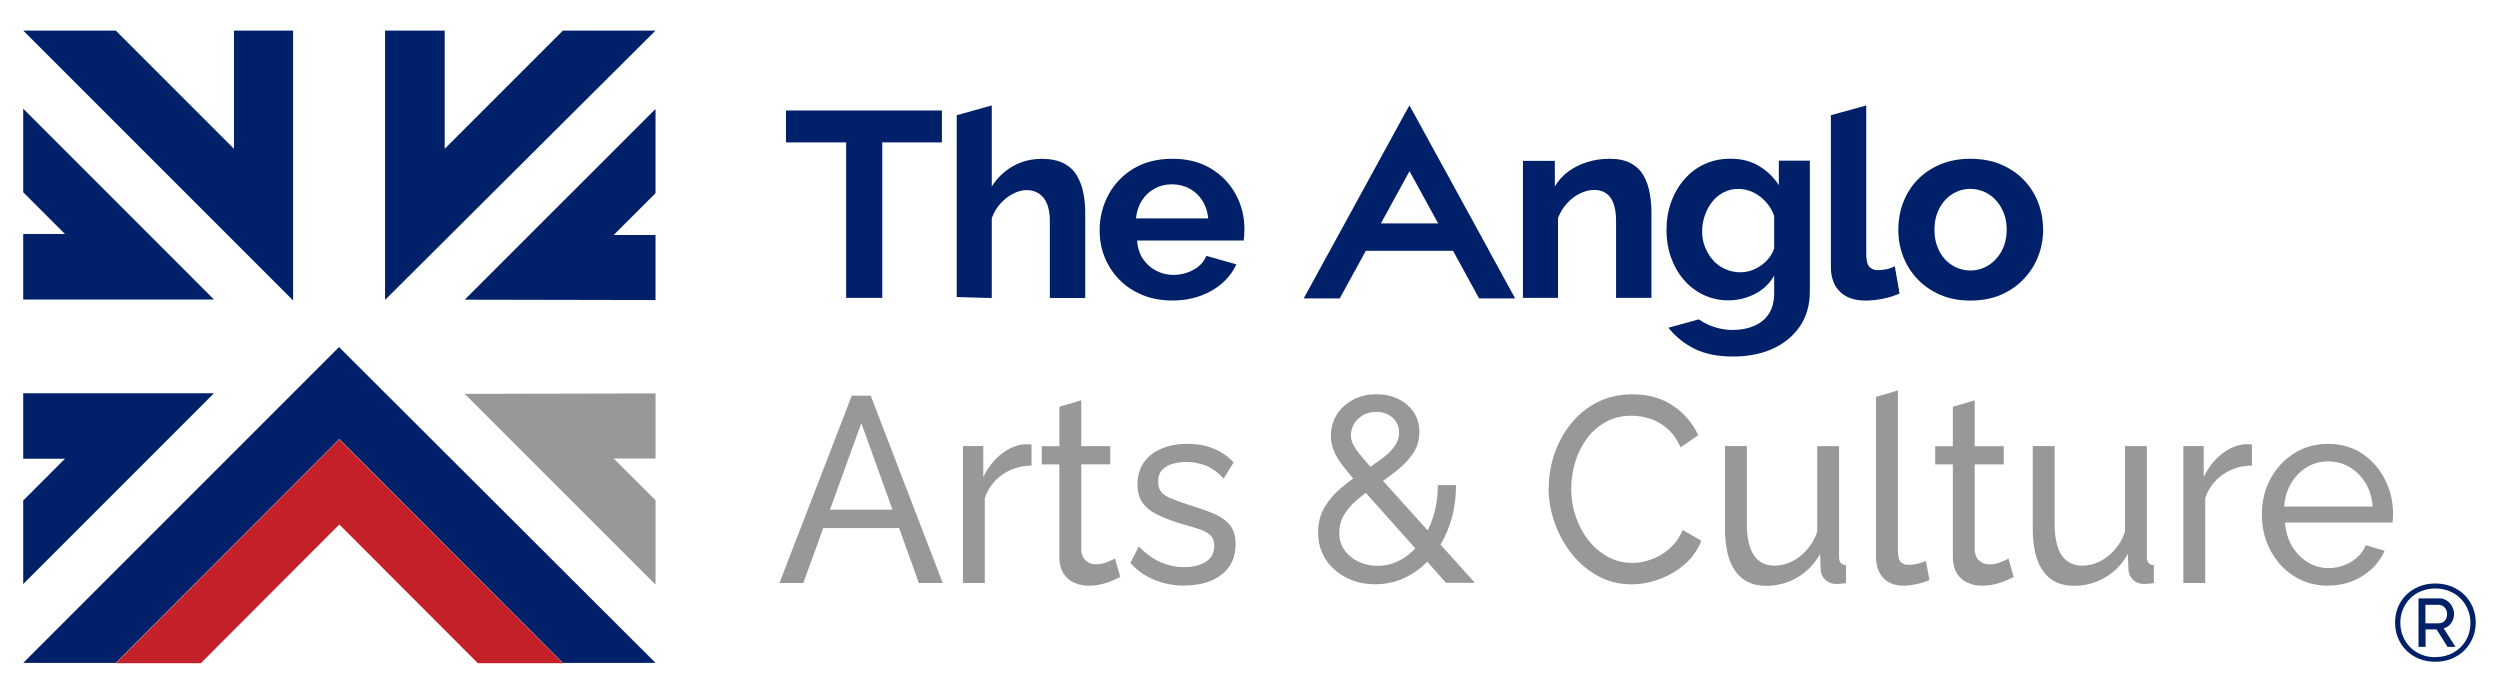 <?xml version="1.0" encoding="UTF-8"?>
<svg id="Layer_1" data-name="Layer 1" xmlns="http://www.w3.org/2000/svg" viewBox="0 0 332.86 90.71">
  <defs>
    <style>
      .cls-1 {
        fill: #002169;
      }

      .cls-2 {
        fill: #98989a;
      }

      .cls-3 {
        fill: #c3202a;
      }
    </style>
  </defs>
  <path class="cls-1" d="m324.24,88.11c-.77,0-1.48-.13-2.13-.39-.65-.26-1.22-.62-1.7-1.1s-.86-1.02-1.12-1.66c-.27-.63-.4-1.33-.4-2.08s.13-1.43.4-2.06c.26-.63.64-1.18,1.12-1.65s1.05-.83,1.7-1.09c.65-.26,1.36-.39,2.13-.39s1.48.13,2.14.39c.66.26,1.22.62,1.71,1.09.48.47.86,1.02,1.13,1.65.27.63.41,1.32.41,2.06s-.14,1.44-.41,2.08c-.27.63-.65,1.19-1.13,1.66-.48.47-1.05.84-1.71,1.1-.66.26-1.37.39-2.14.39Zm0-.62c.88,0,1.67-.19,2.38-.58.71-.39,1.27-.93,1.68-1.61.41-.69.62-1.48.62-2.38,0-.64-.12-1.24-.35-1.79s-.56-1.04-.98-1.46c-.42-.42-.92-.74-1.49-.97-.57-.23-1.19-.35-1.86-.35s-1.29.12-1.86.35c-.56.23-1.06.55-1.47.97-.42.41-.74.9-.97,1.45-.23.55-.35,1.15-.35,1.79s.12,1.25.35,1.81c.23.56.56,1.05.97,1.46.42.41.91.74,1.47.97.56.24,1.18.35,1.86.35Zm-2.24-7.82h2.78c.39,0,.72.1,1.02.31s.53.47.69.79c.17.32.25.64.25.98,0,.3-.06.58-.17.84-.12.26-.28.49-.48.68-.21.19-.45.32-.73.39l1.58,2.47h-1.06l-1.47-2.33h-1.46v2.33h-.94v-6.46Zm2.73,3.31c.35,0,.61-.12.8-.35.19-.23.28-.53.28-.88s-.11-.66-.33-.88-.48-.34-.8-.34h-1.75v2.46h1.79Z"/>
  <g>
    <g>
      <g>
        <polygon class="cls-1" points="104.65 14.71 104.65 18.96 112.66 18.96 112.66 32.77 112.66 39.66 117.47 39.66 117.47 28.28 117.47 18.96 125.41 18.96 125.41 14.71 104.65 14.71"/>
        <path class="cls-1" d="m143.38,23.37c-.41-.69-1-1.24-1.76-1.63-.76-.39-1.74-.59-2.93-.59-1.38,0-2.65.32-3.81.97-1.16.65-2.1,1.55-2.83,2.71v-10.79s-.01-.01-.02,0l-4.65,1.3v24.21l4.67.13v-10.63c.26-.73.64-1.38,1.14-1.94.5-.56,1.07-1,1.7-1.32.63-.32,1.23-.48,1.79-.48.96,0,1.72.35,2.27,1.04.55.69.83,1.74.83,3.15v10.18h4.71v-11.4c0-.88-.08-1.74-.25-2.59-.16-.85-.45-1.62-.86-2.31"/>
        <path class="cls-1" d="m161.24,22.45c-1.43-.87-3.14-1.31-5.13-1.31s-3.74.44-5.18,1.3c-1.44.87-2.55,2.03-3.34,3.48-.78,1.45-1.18,3.03-1.18,4.74,0,1.27.22,2.47.67,3.58.44,1.11,1.09,2.1,1.93,2.97.84.87,1.86,1.55,3.06,2.05,1.19.5,2.53.75,4,.75,1.38,0,2.63-.21,3.76-.62,1.12-.41,2.1-.98,2.92-1.7.82-.73,1.44-1.56,1.86-2.5l-4-1.12c-.3.77-.87,1.39-1.7,1.85-.83.46-1.73.68-2.69.68-.8,0-1.55-.18-2.27-.55-.71-.37-1.3-.89-1.76-1.56-.46-.68-.72-1.49-.79-2.46h14.19c.02-.19.05-.41.07-.68.02-.27.03-.55.03-.85,0-1.67-.39-3.21-1.16-4.63-.77-1.42-1.87-2.56-3.3-3.43m-9.98,6.64c.09-.92.36-1.71.79-2.39.43-.68,1-1.2,1.69-1.58.69-.38,1.46-.57,2.3-.57s1.65.19,2.35.57c.7.38,1.27.9,1.7,1.58.43.68.7,1.47.79,2.39h-9.63Z"/>
        <path class="cls-1" d="m218.84,23.4c-.39-.7-.95-1.25-1.69-1.65-.74-.41-1.68-.61-2.83-.61-1.08,0-2.08.15-3.02.45-.94.3-1.77.72-2.49,1.25-.73.53-1.32,1.19-1.79,1.98v-3.4h-4.25v18.24h4.67v-10.63c.28-.73.67-1.38,1.18-1.94.5-.56,1.08-1,1.72-1.32.64-.32,1.28-.48,1.91-.48.94,0,1.66.33,2.16,1,.5.67.76,1.73.76,3.19v10.18h4.71v-11.4c0-.86-.08-1.71-.23-2.55-.15-.85-.42-1.62-.81-2.31"/>
        <path class="cls-1" d="m271.37,26.95c-.45-1.14-1.09-2.14-1.93-3.01-.84-.87-1.86-1.55-3.04-2.05-1.18-.5-2.54-.75-4.06-.75s-2.81.25-4,.75c-1.19.5-2.21,1.18-3.04,2.05-.83.87-1.46,1.87-1.9,3.01-.43,1.14-.65,2.35-.65,3.65s.22,2.44.65,3.56c.43,1.12,1.07,2.13,1.91,3.01.84.88,1.86,1.58,3.04,2.09,1.18.51,2.52.76,4.02.76s2.84-.26,4.02-.76c1.18-.51,2.2-1.2,3.04-2.09.84-.88,1.49-1.88,1.93-3.01.44-1.12.67-2.31.67-3.56s-.22-2.51-.67-3.65m-4.83,6.42c-.43.82-1.01,1.46-1.74,1.93-.73.47-1.53.71-2.42.71s-1.7-.23-2.44-.69c-.74-.46-1.32-1.1-1.74-1.93-.42-.83-.63-1.76-.63-2.79s.21-1.99.63-2.81c.42-.82.99-1.46,1.72-1.93.73-.47,1.53-.71,2.42-.71s1.73.24,2.46.71c.73.47,1.31,1.11,1.74,1.93.43.82.65,1.74.65,2.78s-.22,1.99-.65,2.81"/>
        <path class="cls-1" d="m251.23,35.83c-.39.09-.79.14-1.21.14-.47,0-.84-.15-1.12-.44-.28-.29-.42-.88-.42-1.75V14.06s-.02-.02-.03-.01l-4.68,1.29v20.17c0,1.43.4,2.54,1.21,3.33.81.79,1.95,1.18,3.43,1.18.7,0,1.47-.08,2.3-.25.83-.16,1.56-.4,2.2-.7l-.63-3.62c-.3.16-.65.29-1.04.39"/>
        <path class="cls-1" d="m198.27,33.39l-2-3.65-6.21-11.33-1.68-3.07-.7-1.26s-.04-.02-.05,0l-.7,1.26-1.68,3.07-6.2,11.33-2,3.65-3.47,6.34h4.8l3.47-6.34h11.61l3.47,6.34h4.8l-3.47-6.34Zm-14.41-3.65l3.81-6.95,3.81,6.95h-7.61Z"/>
        <path class="cls-1" d="m236.84,21.42v3.23c-.7-1.08-1.59-1.93-2.67-2.57-1.08-.63-2.33-.95-3.76-.95-1.26,0-2.42.24-3.46.72-1.04.48-1.94,1.16-2.7,2.04-.76.88-1.35,1.9-1.76,3.05-.41,1.15-.61,2.39-.61,3.73,0,1.27.2,2.46.6,3.59.4,1.13.96,2.12,1.69,2.97.73.86,1.6,1.53,2.62,2.02,1.02.49,2.14.74,3.35.74s2.42-.29,3.53-.86c1.11-.57,1.96-1.39,2.55-2.44v2.32c0,1.16-.25,2.1-.74,2.82-.49.72-1.16,1.25-2,1.59-.84.34-1.76.51-2.74.51-1.19,0-2.32-.25-3.39-.74-.42-.19-.81-.42-1.17-.67l-4.01,1.11s-.03.03-.01.04c.98,1.2,2.15,2.13,3.52,2.8,1.38.67,3.07,1,5.06,1s3.75-.34,5.27-1.03c1.52-.69,2.73-1.68,3.62-2.97.89-1.29,1.34-2.85,1.34-4.66v-17.42h-4.11Zm-.63,11.69c-.14.42-.36.83-.67,1.22-.3.39-.66.72-1.05,1-.4.28-.83.51-1.28.67-.46.16-.95.25-1.49.25-.68,0-1.33-.13-1.97-.4-.63-.27-1.18-.66-1.63-1.16-.46-.51-.82-1.09-1.09-1.75-.27-.66-.4-1.36-.4-2.12s.12-1.43.35-2.11c.23-.68.56-1.29.98-1.83.42-.54.93-.96,1.53-1.27.6-.31,1.25-.46,1.95-.46s1.33.15,1.95.44c.62.29,1.18.71,1.69,1.25.5.54.88,1.18,1.14,1.9v4.37Z"/>
      </g>
      <g>
        <path class="cls-2" d="m113.42,52.68h2.51l9.59,24.94h-3.18l-2.63-7.31h-10.1l-2.65,7.31h-3.18l9.63-24.94Zm5.41,15.18l-4.15-11.52-4.17,11.52h8.33Z"/>
        <path class="cls-2" d="m137.34,61.99c-1.46.02-2.74.42-3.85,1.18-1.11.76-1.9,1.81-2.37,3.14v11.31h-2.91v-18.23h2.71v4.15c.6-1.26,1.38-2.29,2.37-3.07.98-.78,2.01-1.22,3.09-1.32h.56c.15,0,.29.01.4.04v2.81Z"/>
        <path class="cls-2" d="m149.15,76.82c-.24.12-.57.27-.99.46-.42.19-.9.35-1.46.49-.55.14-1.14.21-1.75.21-.71,0-1.36-.13-1.95-.4-.6-.27-1.07-.69-1.42-1.26-.35-.57-.53-1.29-.53-2.16v-12.33h-2.35v-2.42h2.35v-5.25l2.91-.87v6.11h3.87v2.42h-3.87v11.38c.04.66.25,1.14.63,1.46.37.32.82.47,1.32.47.57,0,1.1-.11,1.59-.32.48-.21.8-.36.96-.46l.69,2.46Z"/>
        <path class="cls-2" d="m157.78,77.98c-1.43,0-2.78-.25-4.04-.76-1.26-.5-2.34-1.26-3.24-2.27l1.12-2.18c.99.98,1.98,1.69,2.98,2.11.99.42,2.01.63,3.04.63,1.19,0,2.16-.24,2.91-.71.75-.47,1.12-1.17,1.12-2.1,0-.67-.19-1.17-.58-1.5-.39-.33-.93-.6-1.64-.82s-1.54-.47-2.51-.75c-1.19-.37-2.19-.77-3.01-1.19-.82-.42-1.43-.94-1.85-1.57-.42-.63-.63-1.42-.63-2.37,0-1.16.29-2.14.86-2.95.57-.8,1.36-1.41,2.37-1.83,1-.42,2.14-.63,3.42-.63s2.44.21,3.47.63c1.04.42,1.93,1.04,2.68,1.86l-1.32,2.14c-.68-.75-1.43-1.31-2.25-1.67-.82-.36-1.73-.54-2.75-.54-.6,0-1.18.08-1.75.23-.57.15-1.05.42-1.42.8-.38.38-.56.92-.56,1.62,0,.58.15,1.04.45,1.38.3.34.74.62,1.32.85.58.23,1.3.49,2.13.77,1.3.4,2.43.79,3.39,1.18.96.39,1.7.91,2.23,1.53.53.63.79,1.5.79,2.61,0,1.72-.62,3.06-1.85,4.02-1.24.96-2.87,1.45-4.9,1.45Z"/>
        <path class="cls-2" d="m192.55,77.62l-11.51-12.91c-.95-1.06-1.7-1.97-2.27-2.72-.56-.75-.97-1.43-1.21-2.05-.24-.61-.36-1.24-.36-1.89,0-1.06.26-2.01.79-2.85.53-.83,1.25-1.49,2.17-1.98.91-.49,1.95-.73,3.09-.73,1.06,0,2.02.2,2.88.61.86.41,1.55.98,2.07,1.74.52.75.78,1.65.78,2.69s-.28,2.01-.83,2.83c-.55.82-1.27,1.58-2.17,2.29-.89.71-1.88,1.42-2.96,2.13-.88.6-1.68,1.21-2.4,1.83-.72.62-1.28,1.29-1.69,1.99-.41.7-.61,1.48-.61,2.34,0,.92.24,1.71.73,2.37.49.66,1.12,1.16,1.9,1.51.78.35,1.6.52,2.46.52,1.12,0,2.17-.28,3.14-.83.97-.55,1.83-1.32,2.56-2.3.74-.98,1.31-2.13,1.72-3.43.41-1.3.61-2.7.61-4.2h2.42c0,1.92-.28,3.68-.84,5.29-.56,1.6-1.33,3-2.32,4.18-.98,1.18-2.12,2.1-3.42,2.76-1.3.66-2.69.98-4.17.98s-2.73-.3-3.89-.9c-1.16-.6-2.07-1.42-2.73-2.45-.66-1.03-.99-2.2-.99-3.52s.28-2.39.84-3.35c.56-.96,1.29-1.82,2.18-2.57.89-.75,1.81-1.44,2.76-2.06.97-.65,1.83-1.24,2.58-1.78.75-.54,1.34-1.1,1.77-1.68.43-.58.65-1.2.65-1.87,0-.81-.29-1.47-.86-1.99-.57-.52-1.3-.78-2.18-.78-.66,0-1.25.14-1.75.43-.51.29-.9.67-1.19,1.14-.29.47-.43,1-.43,1.57,0,.37.09.75.27,1.14.18.39.51.89,1.01,1.49.5.6,1.2,1.41,2.1,2.42l13.13,14.57h-3.84Z"/>
        <path class="cls-2" d="m206.21,64.94c0-1.52.25-3.02.74-4.48.5-1.46,1.22-2.8,2.18-4.01.96-1.21,2.13-2.17,3.52-2.88,1.39-.71,2.97-1.07,4.73-1.07,2.09,0,3.89.51,5.39,1.53,1.5,1.02,2.61,2.32,3.34,3.92l-2.35,1.62c-.46-1.05-1.05-1.89-1.77-2.51-.72-.62-1.49-1.06-2.32-1.32-.83-.26-1.64-.39-2.43-.39-1.3,0-2.45.28-3.46.84-1,.56-1.85,1.31-2.53,2.25-.68.94-1.2,1.98-1.54,3.14-.34,1.16-.51,2.32-.51,3.5,0,1.29.2,2.53.61,3.72.41,1.19.98,2.25,1.7,3.16.73.91,1.59,1.64,2.58,2.18.99.54,2.07.81,3.24.81.82,0,1.65-.15,2.51-.46.86-.3,1.67-.78,2.41-1.42.75-.64,1.35-1.48,1.79-2.51l2.48,1.44c-.49,1.24-1.24,2.3-2.25,3.16-1.01.87-2.15,1.52-3.39,1.97-1.25.45-2.48.67-3.69.67-1.61,0-3.09-.37-4.43-1.11-1.35-.74-2.51-1.72-3.49-2.95-.98-1.23-1.74-2.61-2.28-4.15-.54-1.53-.81-3.09-.81-4.66Z"/>
        <path class="cls-2" d="m229.67,70.32v-10.93h2.91v10.33c0,1.86.31,3.26.93,4.19.62.93,1.53,1.4,2.75,1.4.79,0,1.56-.18,2.3-.54.74-.36,1.41-.88,2-1.55.6-.67,1.06-1.47,1.39-2.4v-11.42h2.91v14.73c0,.37.07.65.22.82.14.17.38.27.71.3v2.39c-.33.05-.59.08-.78.09-.19.01-.37.02-.55.02-.55,0-1.03-.18-1.42-.54s-.61-.81-.63-1.34l-.07-2.13c-.75,1.35-1.76,2.4-3.03,3.14-1.27.75-2.65,1.12-4.15,1.12-1.81,0-3.18-.65-4.1-1.94-.93-1.29-1.39-3.2-1.39-5.71Z"/>
        <path class="cls-2" d="m249.78,52.84l2.91-.86v21c0,1.01.13,1.64.4,1.87.27.24.58.35.96.35.46,0,.9-.05,1.32-.16.42-.11.77-.22,1.06-.33l.46,2.53c-.49.21-1.06.39-1.72.53-.66.14-1.25.21-1.75.21-1.12,0-2.01-.34-2.66-1.02-.65-.68-.98-1.63-.98-2.86v-21.26Z"/>
        <path class="cls-2" d="m268.11,76.82c-.24.12-.57.27-.99.46-.42.19-.9.35-1.46.49-.55.14-1.14.21-1.75.21-.71,0-1.36-.13-1.95-.4-.6-.27-1.07-.69-1.42-1.26-.35-.57-.53-1.29-.53-2.16v-12.33h-2.35v-2.42h2.35v-5.25l2.91-.86v6.11h3.87v2.42h-3.87v11.38c.04.66.25,1.14.63,1.46.37.32.82.47,1.32.47.57,0,1.1-.11,1.59-.32s.8-.36.96-.46l.69,2.46Z"/>
        <path class="cls-2" d="m270.65,70.32v-10.93h2.91v10.33c0,1.86.31,3.26.93,4.19.62.93,1.53,1.4,2.75,1.4.79,0,1.56-.18,2.3-.54.74-.36,1.41-.88,2-1.55.6-.67,1.06-1.47,1.39-2.4v-11.42h2.91v14.73c0,.37.07.65.22.82.14.17.38.27.71.3v2.39c-.33.05-.59.08-.78.09-.19.01-.37.02-.55.02-.55,0-1.03-.18-1.42-.54s-.61-.81-.63-1.34l-.07-2.13c-.75,1.35-1.76,2.4-3.03,3.14-1.27.75-2.65,1.12-4.15,1.12-1.81,0-3.18-.65-4.1-1.94-.93-1.29-1.39-3.2-1.39-5.71Z"/>
        <path class="cls-2" d="m299.83,61.99c-1.46.02-2.74.42-3.85,1.18-1.11.76-1.9,1.81-2.37,3.14v11.31h-2.91v-18.23h2.71v4.15c.6-1.26,1.38-2.29,2.37-3.07.98-.78,2.01-1.22,3.09-1.32h.56c.15,0,.29.01.4.04v2.81Z"/>
        <path class="cls-2" d="m309.95,77.98c-1.3,0-2.49-.25-3.56-.75-1.07-.5-2-1.19-2.78-2.06-.78-.87-1.39-1.88-1.82-3.02-.43-1.14-.64-2.35-.64-3.63,0-1.72.37-3.29,1.12-4.71.75-1.42,1.79-2.56,3.13-3.42,1.33-.86,2.86-1.29,4.58-1.29s3.26.44,4.55,1.31c1.29.87,2.29,2.01,3.01,3.42.72,1.41,1.08,2.93,1.08,4.55,0,.23,0,.46-.02.68-.01.22-.03.39-.05.51h-14.32c.09,1.18.4,2.23.94,3.14s1.24,1.63,2.1,2.15c.86.52,1.79.78,2.78.78,1.06,0,2.06-.28,2.99-.84.94-.56,1.58-1.3,1.94-2.21l2.51.74c-.38.89-.93,1.69-1.67,2.39s-1.61,1.25-2.61,1.65c-1,.4-2.09.6-3.26.6Zm-5.82-10.54h11.78c-.09-1.18-.41-2.22-.96-3.13-.55-.9-1.26-1.61-2.12-2.12-.86-.51-1.81-.76-2.85-.76s-1.95.25-2.81.76c-.86.51-1.56,1.22-2.1,2.12-.54.9-.86,1.94-.94,3.13Z"/>
      </g>
    </g>
    <g>
      <polygon class="cls-1" points="3.09 88.26 45.14 46.21 87.28 88.26 74.95 88.27 45.18 58.45 15.41 88.27 3.09 88.26"/>
      <polygon class="cls-1" points="51.27 4.07 51.27 39.93 87.28 4.07 74.95 4.07 59.21 19.81 59.21 4.07 51.27 4.07"/>
      <polygon class="cls-1" points="39.02 4.07 39.02 40 3.09 4.07 15.41 4.07 31.15 19.81 31.15 4.07 39.02 4.07"/>
      <polygon class="cls-1" points="61.87 39.9 87.28 39.95 87.28 31.29 81.71 31.29 87.28 25.72 87.28 14.6 87.23 14.55 61.87 39.9"/>
      <polygon class="cls-1" points="3.09 14.47 3.09 14.47 3.09 25.6 8.65 31.16 3.09 31.16 3.09 39.88 28.49 39.88 3.09 14.47"/>
      <polygon class="cls-2" points="87.28 61.05 87.28 52.38 61.87 52.44 87.23 77.79 87.28 77.74 87.28 66.61 81.71 61.05 87.28 61.05"/>
      <polygon class="cls-1" points="3.09 52.36 3.09 61.08 8.65 61.08 3.09 66.64 3.09 77.76 28.49 52.36 3.09 52.36"/>
      <polygon class="cls-3" points="15.42 88.3 26.74 88.3 45.18 69.83 63.62 88.3 74.95 88.3 45.18 58.49 15.42 88.3"/>
    </g>
  </g>
</svg>